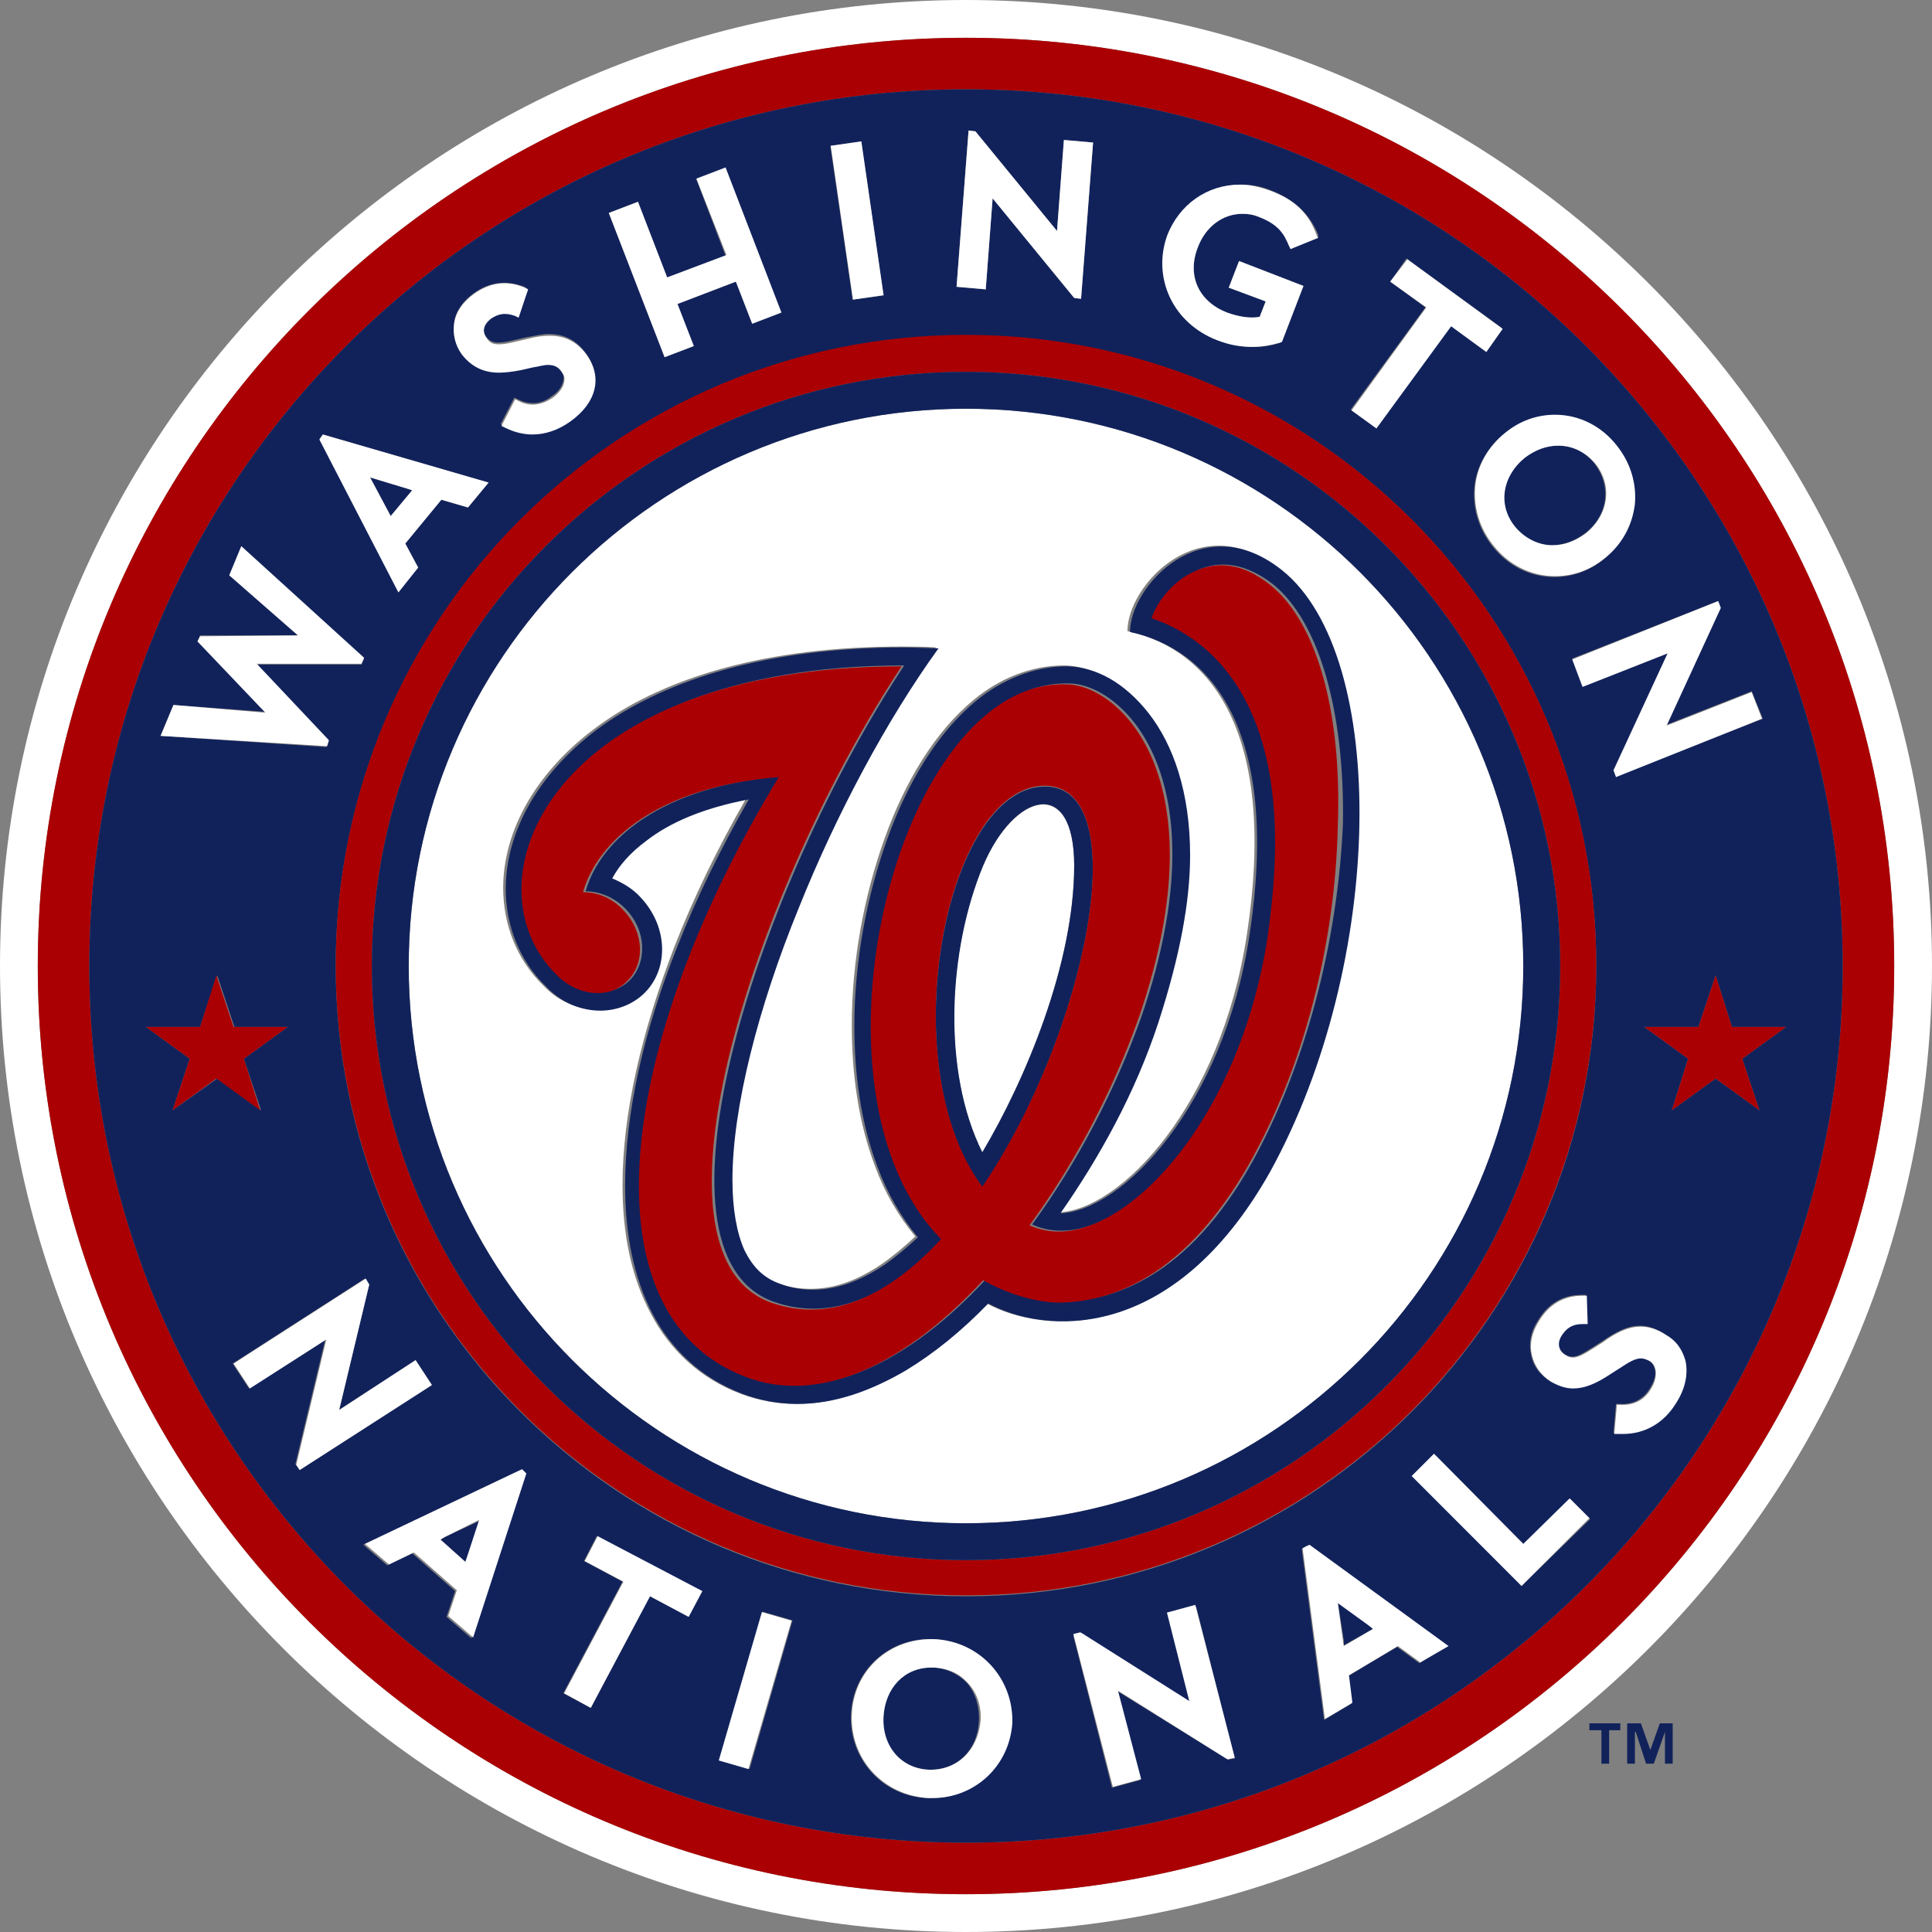 <?xml version="1.0" encoding="utf-8"?>
<!-- Generator: Adobe Illustrator 22.1.0, SVG Export Plug-In . SVG Version: 6.00 Build 0)  -->
<svg version="1.1" id="Layer_1" xmlns="http://www.w3.org/2000/svg" xmlns:xlink="http://www.w3.org/1999/xlink" x="0px" y="0px"
	 viewBox="0 0 225 225" style="enable-background:new 0 0 225 225;" xml:space="preserve">
<rect x="0" y="0" width="225" height="225" fill="#808080" stroke="none"/>
<style type="text/css">
	.st0{fill:#FFFFFF;}
	.st1{fill:#AB0003;}
	.st2{fill:#11225B;}
</style>
<g>
	<path class="st0" d="M225,112.5C225,50.5,174.5,0,112.5,0S0,50.5,0,112.5S50.5,225,112.5,225S225,174.5,225,112.5z M112.5,220.6
		c-59.7,0-108.1-48.4-108.1-108.1C4.4,52.8,52.8,4.4,112.5,4.4s108.1,48.4,108.1,108.1S172.2,220.6,112.5,220.6z"/>
	<path class="st1" d="M112.5,4.4C52.8,4.4,4.4,52.8,4.4,112.5s48.4,108.1,108.1,108.1s108.1-48.4,108.1-108.1S172.2,4.4,112.5,4.4z
		 M112.5,214.6c-56.4,0-102.1-45.7-102.1-102.1c0-56.4,45.7-102.1,102.1-102.1s102.1,45.7,102.1,102.1S168.9,214.6,112.5,214.6z"/>
	<path class="st2" d="M112.7,196.1c-1-1.1-2.4-1.8-4-1.9c-0.1,0-0.2,0-0.3,0c-3.1,0-5.4,2.3-5.6,5.7s2.1,6,5.3,6.2
		c3.3,0.1,5.7-2.2,5.9-5.6C114.1,198.8,113.6,197.2,112.7,196.1z"/>
	<polygon class="st2" points="51.3,179.3 54.2,181.9 54.4,181.3 55.9,177.1 51.8,179 	"/>
	<polygon class="st2" points="156.5,191.6 159.9,189.7 159.4,189.3 155.8,186.6 156.5,191 	"/>
	<polygon class="st2" points="47.4,56.9 43.1,55.6 45.5,60.1 48,57.1 	"/>
	<path class="st2" d="M112.5,10.4c-56.4,0-102.1,45.7-102.1,102.1s45.7,102.1,102.1,102.1s102.1-45.7,102.1-102.1
		S168.9,10.4,112.5,10.4z M200.4,70.8l-6.3,13.6l9.9-3.9l1.3,3.2l-17,6.7l-0.3-0.8l0.1-0.2l6.2-13.4l-9.9,3.9l-1.3-3.2l17-6.7
		L200.4,70.8z M185.9,112.5c0,40.6-32.9,73.4-73.4,73.4c-40.6,0-73.4-32.9-73.4-73.4c0-40.6,32.9-73.4,73.4-73.4
		C153.1,39,185.9,71.9,185.9,112.5z M181,48.4c2.8,0,5.4,1.3,7.2,3.6c1.6,2,2.3,4.4,2.1,6.8s-1.5,4.7-3.5,6.3
		c-1.7,1.4-3.7,2.1-5.8,2.1c-2.8,0-5.4-1.3-7.2-3.6c-1.6-2-2.3-4.4-2.1-6.8s1.5-4.7,3.5-6.3C177,49.1,179,48.4,181,48.4z
		 M161.9,32.8l1.9-2.7l11.1,8.1l-1.9,2.7l-4.1-3l-8.7,11.9l-2.9-2.1l8.7-11.9L161.9,32.8z M136.1,27.5c1.4-3.7,4.7-6,8.5-6
		c1.2,0,2.3,0.2,3.5,0.7c2.7,1.1,4.4,2.7,5.4,5.1v0.4l-3.2,1.3l-0.2-0.4c-0.5-1.2-1.1-2.5-3.4-3.3c-0.7-0.3-1.3-0.4-2-0.4
		c-2.3,0-4.3,1.5-5.2,3.9c-1.3,3.3,0.1,6.4,3.4,7.6c1.4,0.5,2.6,0.7,3.8,0.5l0.7-1.8l-4.3-1.6l1.2-3.1l7.5,2.9l-2.5,6.5l-0.2,0.1
		c-1.1,0.4-2.1,0.5-3.2,0.5c-1.3,0-2.7-0.3-4.2-0.8C136.6,37.6,134.2,32.4,136.1,27.5z M112.8,15.2l0.8,0.1l9.5,11.6l0.8-10.6
		l3.4,0.3l-1.4,18.2l-0.8-0.1l-9.5-11.6l-0.8,10.6l-3.4-0.3L112.8,15.2z M100.3,16.5l2.6,17.9l-3.6,0.5L96.7,17L100.3,16.5z
		 M74.3,23.5l3.4,8.9l6.8-2.6l-3.4-8.9l3.4-1.3L91,36.4l-3.4,1.3l-1.9-4.9l-6.8,2.6l1.9,4.9l-3.4,1.3l-6.5-16.8L74.3,23.5z
		 M52.9,37.5c0.2-1.3,1-2.4,2.2-3.3c1.9-1.4,3.9-1.6,6-0.8l0.4,0.3l-1.2,3.1l-0.4-0.2c-1.1-0.5-1.9-0.4-2.8,0.3
		c-0.9,0.6-1.1,1.5-0.5,2.3c0.4,0.5,0.8,0.7,1.4,0.7c0.5,0,1.1-0.1,1.9-0.3l1.3-0.3c1.1-0.2,2-0.4,2.7-0.4c1.8,0,3.2,0.7,4.3,2.2
		c1.9,2.6,1.2,5.6-1.9,7.8c-1.4,1-2.9,1.5-4.4,1.5c-1.1,0-2.1-0.3-3.2-0.8l-0.4-0.2l1.6-3.1l0.4,0.2c1.4,0.7,2.8,0.6,4-0.4
		c0.8-0.5,1.2-1.2,1.3-1.8c0.1-0.4,0-0.8-0.3-1.2c-0.4-0.6-0.9-0.8-1.6-0.8c-0.5,0-1.2,0.1-1.8,0.3l-1.3,0.3c-1,0.2-1.9,0.3-2.6,0.3
		c-1.9,0-3.2-0.7-4.3-2.1C53,40.1,52.7,38.8,52.9,37.5z M37.6,50.6l19.3,5.6l-2.4,2.9l-3.1-0.9l-4.2,5.1l1.5,2.8l-2.3,2.8l-9.2-17.8
		L37.6,50.6z M20.2,82.1l10.7,0.8L23,74.7l0.3-0.7h11.4l-8-7l1.4-3.3l14.3,13l-0.3,0.7H29.9l8.4,8.9L38,87l-19.3-1.3L20.2,82.1z
		 M20.1,129.3l2-6l-5.1-3.7h6.3l2-6l2,6h6.2l-5.1,3.7l2,6l-5.1-3.7L20.1,129.3z M34.9,171.2l-0.5-0.7l3.5-14.6l-8.9,5.8l-1.9-2.9
		l15.4-9.9l0.5,0.7l-3.5,14.6l8.9-5.8l1.9,2.9L34.9,171.2z M54.9,190.8l-2.9-2.5l1-3l-5-4.4l-2.9,1.4l-2.8-2.4l18.1-8.6l0.5,0.5
		L54.9,190.8z M80.2,188.3l-4.5-2.4l-6.9,13l-3.2-1.7l6.9-13l-4.5-2.4l1.5-2.9l12.2,6.5L80.2,188.3z M87.3,206l-3.5-1l5-17.3l3.5,1
		L87.3,206z M108.5,209.4c-0.2,0-0.3,0-0.5,0c-5.2-0.2-9.1-4.5-8.9-9.7s4.5-9.1,9.7-8.8c5.2,0.2,9.1,4.5,8.9,9.7
		C117.5,205.6,113.5,209.4,108.5,209.4z M143,204.9l-0.2-0.1l-12.6-7.8l2.6,10.3l-3.3,0.9l-4.5-17.7l0.8-0.2l0.2,0.1l12.6,7.8
		l-2.6-10.3l3.3-0.8l4.5,17.7L143,204.9z M165.3,193.7l-2.6-1.9l-5.7,3.4l0.4,3.2l-3.2,1.9l-2.6-19.9l0.6-0.4l16.2,11.8L165.3,193.7
		z M177.2,184.7l-12.7-12.8l2.6-2.5l10.4,10.5l5.4-5.3l2.3,2.3L177.2,184.7z M195.1,163.3c-1.4,2.3-3.6,3.6-6.2,3.6
		c-0.2,0-0.3,0-0.5,0h-0.5l0.3-3.4h0.4c1.5,0.1,2.8-0.5,3.6-1.9c0.5-0.8,0.7-1.6,0.5-2.2c-0.1-0.4-0.3-0.7-0.7-1
		c-0.3-0.2-0.7-0.3-1-0.3c-0.7,0-1.5,0.5-2.4,1.1l-1.1,0.7c-1.8,1.2-3.1,1.7-4.4,1.7c-0.9,0-1.8-0.3-2.6-0.8c-1.2-0.7-2-1.8-2.2-3.1
		c-0.3-1.3,0-2.7,0.8-3.9c1.2-2,2.9-3,5.1-3h0.5l0.1,3.3h-0.6c-1.1,0-1.8,0.4-2.4,1.3c-0.6,0.9-0.4,1.8,0.4,2.3
		c0.3,0.2,0.6,0.3,0.9,0.3c0.6,0,1.3-0.4,2.4-1.1l1.1-0.7c1.6-1.1,2.9-1.8,4.4-1.8c0.9,0,1.8,0.3,2.8,0.9c1.2,0.7,2,1.8,2.3,3
		C196.6,159.9,196.2,161.6,195.1,163.3z M199.8,125.6l-5.1,3.7l1.9-6l-5.1-3.7h6.3l2-6l1.9,6h6.3l-5.1,3.7l2,6L199.8,125.6z"/>
	<path class="st2" d="M180.7,63.5c1.4,0,2.7-0.5,3.9-1.4c2.7-2.1,3.1-5.5,1.1-8.1c-1.1-1.4-2.6-2.1-4.3-2.1c-1.3,0-2.7,0.5-3.9,1.4
		c-2.7,2.1-3.1,5.5-1.1,8.1C177.5,62.8,179.1,63.5,180.7,63.5z"/>
	<path class="st1" d="M112.5,39c-40.6,0-73.4,32.9-73.4,73.4c0,40.6,32.9,73.4,73.4,73.4c40.6,0,73.4-32.9,73.4-73.4
		S153.1,39,112.5,39z M112.5,181.7c-38.2,0-69.2-31-69.2-69.2s31-69.2,69.2-69.2s69.2,31,69.2,69.2S150.7,181.7,112.5,181.7z"/>
	<polygon class="st1" points="28.4,123.3 33.5,119.6 27.2,119.6 25.2,113.6 23.3,119.6 17,119.6 22.1,123.3 20.1,129.3 25.2,125.6 
		30.3,129.3 	"/>
	<polygon class="st1" points="208,119.6 201.7,119.6 199.8,113.6 197.8,119.6 191.5,119.6 196.6,123.3 194.7,129.3 199.8,125.6 
		204.9,129.3 202.9,123.3 	"/>
	<path class="st0" d="M114.5,100.8c-4.2,9.9-4.8,24-0.1,33.4c5-8.4,10.7-22,10.7-33.4C125.1,90.3,118.1,92.4,114.5,100.8z"/>
	<path class="st0" d="M112.5,47.6c-35.8,0-64.9,29.1-64.9,64.9s29.1,64.9,64.9,64.9s64.9-29.1,64.9-64.9S148.3,47.6,112.5,47.6z
		 M147.7,136.5c-11.4,20.2-26.3,18.8-32.8,15.3c-3.1,3.1-6.3,5.8-9.6,7.8c-4.1,2.4-8.3,3.9-12.6,3.9l0,0c-2.2,0-4.4-0.4-6.5-1.2
		c-4.7-1.8-8.2-5.1-10.4-9.3c-2.3-4.3-3.3-9.3-3.3-15c0-8.3,2.2-17.8,6.1-27.9c2.2-5.6,5-11.4,8.3-17.1c-5.3,0.9-9.2,2.7-11.9,4.8
		c-1.8,1.4-3.1,2.9-4,4.4c1.2,0.5,2.3,1.2,3.3,2.2c1.5,1.6,2.4,3.6,2.5,5.7c0.1,2.2-0.7,4.2-2.2,5.6c-1.3,1.2-3.1,1.9-5,1.9
		c-2.3,0-4.6-1-6.3-2.8c-3.1-3-4.7-7.1-4.7-11.4c0-6.6,3.8-13.7,11.4-19.1s19.2-9,35-9c1,0,2.7,0,4,0.1c-6,8.3-11.9,19.3-16.3,30.3
		C88,117.3,85,128.9,85,137.3c0,3.4,0.5,6.2,1.4,8.2c1,2,2.2,3.3,4.1,3.9c1.3,0.5,2.6,0.7,3.9,0.7c2.8,0,5.5-1,8.3-2.9
		c1.3-0.9,2.6-2,3.9-3.2c-2-2.4-3.6-5.2-4.7-8.2c-1.9-5-2.7-10.6-2.7-16.4c0-7.4,1.4-15,3.8-21.7s5.9-12.5,10.4-16.2
		c3-2.5,6.7-4,10.5-4c1.5,0,3.4,0.5,5,1.4s3.2,2.3,4.6,4.1c2.8,3.6,4.8,9.1,4.8,16.5c0,5.4-1.2,11.8-3.7,19.5
		c-2.7,8.2-6.8,15.6-11.4,22.2c7.3-0.2,19-12.5,22-32.3c3.7-24.1-4.6-33.4-13.9-35.4c0-5.3,8.4-14.6,17.7-7.2
		C161.8,76.4,161.3,112.2,147.7,136.5z"/>
	<path class="st2" d="M112.5,43.3c-38.2,0-69.2,31-69.2,69.2s31,69.2,69.2,69.2s69.2-31,69.2-69.2S150.7,43.3,112.5,43.3z
		 M112.5,177.4c-35.8,0-64.9-29.1-64.9-64.9s29.1-64.9,64.9-64.9s64.9,29.1,64.9,64.9S148.3,177.4,112.5,177.4z"/>
	<path class="st2" d="M121.7,91.6c-11.6,0-17.9,32.5-7.3,46.7C126.6,120.2,132.3,91.6,121.7,91.6z M114.5,100.8
		c3.6-8.5,10.6-10.5,10.6,0c0,11.5-5.7,25-10.7,33.4C109.7,124.8,110.4,110.7,114.5,100.8z"/>
	<path class="st2" d="M149.3,66.4c-9.3-7.4-17.7,1.9-17.7,7.2c9.3,2,17.6,11.3,13.9,35.4c-3,19.7-14.7,32-22,32.3
		c4.6-6.6,8.7-14,11.4-22.2c2.5-7.7,3.7-14.1,3.7-19.5c0-7.4-2-12.9-4.8-16.5c-1.4-1.8-3-3.2-4.6-4.1s-3.4-1.4-5-1.4
		c-3.8,0-7.6,1.6-10.5,4c-4.5,3.7-8,9.5-10.4,16.2s-3.8,14.3-3.8,21.7c0,5.8,0.8,11.4,2.7,16.4c1.1,3,2.7,5.8,4.7,8.2
		c-1.3,1.2-2.6,2.3-3.9,3.2c-2.8,1.9-5.6,2.9-8.3,2.9c-1.3,0-2.6-0.2-3.9-0.7c-1.9-0.7-3.1-1.9-4.1-3.9c-0.9-2-1.4-4.8-1.4-8.2
		c0-8.4,3-20.1,7.7-31.6c4.4-11,10.3-22,16.3-30.3c-1.3,0-3-0.1-4-0.1c-15.9,0-27.4,3.7-35,9c-7.6,5.4-11.4,12.5-11.4,19.1
		c0,4.3,1.6,8.4,4.7,11.4c1.7,1.8,4,2.8,6.3,2.8c1.9,0,3.7-0.7,5-1.9c1.5-1.4,2.3-3.4,2.2-5.6c-0.1-2.1-1-4.1-2.5-5.7
		c-0.9-1-2.1-1.7-3.3-2.2c0.8-1.5,2.1-3,4-4.4c2.7-2.1,6.6-3.8,11.9-4.8c-3.3,5.8-6.1,11.5-8.3,17.1c-4,10-6.1,19.6-6.1,27.9
		c0,5.6,1,10.7,3.2,14.9s5.7,7.5,10.4,9.3c2.1,0.8,4.3,1.2,6.5,1.2l0,0c4.3,0,8.5-1.5,12.6-3.9c3.3-2,6.5-4.6,9.6-7.8
		c6.4,3.5,21.4,4.9,32.8-15.3C161.3,112.2,161.8,76.4,149.3,66.4z M145.8,135.4c-7.5,13.4-16.2,16.1-22.1,16.2c-3,0-6.4-1.2-8.9-2.6
		c-8.8,9.5-19,14.7-27.8,11.2c-18.8-7.3-14.9-38.8,4-69.8c-14,1.2-21.1,7.4-22.8,13.4c1.6,0,3.4,0.7,4.7,2.1
		c2.4,2.5,2.5,6.2,0.4,8.3c-2.2,2.1-5.9,1.7-8.2-0.8c-10.7-10.6-1-35.9,40.2-35.9c-16.8,25.4-31.1,68.4-15.2,74.1
		c7,2.5,13.9-1,19.8-7.4c-17.1-17.3-5.1-65.2,14.6-64.6c6,0,18,10.7,8.5,38.6c-3.1,8.8-7.6,17.3-12.8,24.4c1.7,0.8,3.9,1,6.2,0.3
		c8.3-2.4,18.7-15.1,21.5-33.7c0.6-4.2,0.9-7.9,0.9-11.2c0-18.3-8.7-24.2-14.4-26.1c0.7-2,2.5-4.3,4.9-5.4c2.8-1.4,5.9-0.8,8.9,1.5
		c5.4,4.3,8.4,14.8,8.2,27.9C155.8,109.8,152,124.2,145.8,135.4z"/>
	<path class="st1" d="M147.9,68.1c-3-2.4-6-2.9-8.9-1.5c-2.4,1.1-4.2,3.4-4.9,5.4c5.7,1.9,14.4,7.9,14.4,26.1c0,3.3-0.3,7-0.9,11.2
		c-2.9,18.6-13.2,31.3-21.5,33.7c-2.3,0.7-4.4,0.5-6.2-0.3c5.2-7.1,9.7-15.6,12.8-24.4c9.5-27.9-2.5-38.6-8.5-38.6
		c-19.7-0.7-31.7,47.3-14.6,64.6c-5.9,6.4-12.7,9.9-19.8,7.4C73.9,146,88.2,103,105,77.6c-41.2,0-51,25.3-40.2,35.9
		c2.4,2.5,6.1,2.9,8.2,0.8c2.2-2.1,2-5.8-0.4-8.3c-1.3-1.4-3-2.1-4.7-2.1c1.7-6,8.8-12.3,22.8-13.4c-18.9,31-22.8,62.5-4,69.8
		c8.9,3.5,19-1.7,27.8-11.2c2.5,1.4,5.9,2.6,8.9,2.6c5.9-0.1,14.5-2.8,22.1-16.2c6.3-11.2,10-25.5,10.3-39.3
		C156.3,82.8,153.3,72.4,147.9,68.1z M114.4,138.2c-10.6-14.2-4.3-46.7,7.3-46.7C132.3,91.6,126.6,120.2,114.4,138.2z"/>
	<polygon class="st0" points="38.3,86.2 29.9,77.3 42.1,77.3 42.4,76.6 28.1,63.6 26.7,67 34.7,74 23.3,74.1 23,74.7 30.9,83 
		20.2,82.1 18.7,85.7 38.1,86.9 	"/>
	<path class="st0" d="M58.1,43.4c0.7,0,1.6-0.1,2.6-0.3l1.3-0.3c0.7-0.1,1.3-0.3,1.8-0.3c0.7,0,1.2,0.2,1.6,0.8
		c0.3,0.4,0.4,0.7,0.3,1.2c-0.1,0.6-0.6,1.3-1.3,1.8c-1.3,0.9-2.7,1.1-4,0.4L60,46.5l-1.6,3.1l0.4,0.2c1,0.5,2.1,0.8,3.2,0.8
		c1.5,0,3-0.5,4.4-1.5c3.1-2.2,3.8-5.2,1.9-7.8c-1.1-1.5-2.5-2.2-4.3-2.2c-0.7,0-1.6,0.1-2.7,0.4L60,39.8c-0.8,0.2-1.4,0.3-1.9,0.3
		c-0.7,0-1.1-0.2-1.4-0.7c-0.6-0.8-0.4-1.6,0.5-2.3c0.9-0.6,1.7-0.7,2.8-0.3l0.4,0.2l1.1-3.3l-0.4-0.2c-2.1-0.9-4.1-0.6-6,0.8
		c-1.2,0.9-2,2-2.2,3.3s0.1,2.6,0.9,3.7C54.9,42.7,56.3,43.4,58.1,43.4z"/>
	<polygon class="st0" points="80.8,40.3 78.9,35.4 85.7,32.8 87.6,37.7 91,36.4 84.5,19.5 81.1,20.8 84.6,29.7 77.7,32.3 74.3,23.5 
		70.9,24.8 77.4,41.6 	"/>
	<rect x="98" y="16.6" transform="matrix(0.99 -0.143 0.143 0.99 -2.646 14.556)" class="st0" width="3.6" height="18.1"/>
	<polygon class="st0" points="115.6,23.1 125.1,34.7 125.9,34.8 127.3,16.6 123.9,16.3 123.1,26.9 113.6,15.3 112.8,15.2 
		111.4,33.4 114.8,33.7 	"/>
	<path class="st0" d="M141.7,39.6c1.5,0.6,2.8,0.8,4.2,0.8c1.1,0,2.1-0.2,3.2-0.5l0.2-0.1l2.5-6.5l-7.5-2.9l-1.2,3.1l4.3,1.6
		l-0.7,1.8c-1.1,0.2-2.4,0-3.8-0.5c-3.3-1.3-4.7-4.3-3.4-7.6c0.9-2.4,2.9-3.9,5.2-3.9c0.7,0,1.3,0.1,2,0.4c2.3,0.9,2.9,2.1,3.4,3.3
		l0.2,0.4l3.2-1.3l-0.2-0.4c-0.9-2.5-2.6-4.1-5.4-5.1c-1.1-0.4-2.3-0.7-3.5-0.7c-3.8,0-7.1,2.3-8.5,6
		C134.2,32.4,136.6,37.6,141.7,39.6z"/>
	<polygon class="st0" points="160.3,49.9 169,38 173.1,41 175,38.3 163.9,30.2 161.9,32.8 166.1,35.8 157.4,47.8 	"/>
	<path class="st0" d="M171.8,56.7c-0.2,2.4,0.5,4.8,2.1,6.8c1.8,2.3,4.4,3.6,7.2,3.6c2.1,0,4.1-0.7,5.8-2.1c2-1.6,3.2-3.8,3.5-6.3
		c0.2-2.4-0.5-4.8-2.1-6.8c-1.8-2.3-4.4-3.6-7.2-3.6c-2.1,0-4.1,0.7-5.8,2.1C173.3,52,172,54.3,171.8,56.7z M177.6,53.3
		c1.2-0.9,2.5-1.4,3.9-1.4c1.7,0,3.2,0.8,4.3,2.1c2,2.5,1.6,5.9-1.1,8.1c-1.2,0.9-2.5,1.4-3.9,1.4c-1.6,0-3.2-0.8-4.3-2.1
		C174.4,58.9,174.9,55.5,177.6,53.3z"/>
	<polygon class="st0" points="184.3,80 194.2,76.1 188,89.5 187.9,89.7 188.2,90.5 205.2,83.7 204,80.6 194.1,84.5 200.4,70.8 
		200.1,70 183.1,76.8 	"/>
	<polygon class="st0" points="48.4,158.4 39.5,164.2 43,149.6 42.6,148.9 27.2,158.8 29.1,161.7 38,156 34.5,170.6 34.9,171.2 
		50.3,161.3 	"/>
	<polygon class="st0" points="68.1,181.8 72.6,184.2 65.7,197.2 68.8,198.9 75.7,185.9 80.2,188.3 81.8,185.3 69.6,178.9 	"/>
	<rect x="79" y="195" transform="matrix(0.279 -0.96 0.96 0.279 -125.534 226.459)" class="st0" width="18" height="3.6"/>
	<path class="st0" d="M108.9,190.9c-5.3-0.2-9.5,3.6-9.7,8.8s3.7,9.4,8.9,9.7c0.2,0,0.3,0,0.5,0c5,0,9-3.8,9.3-8.8
		C118,195.4,114.1,191.2,108.9,190.9z M108.2,206.1c-3.2-0.1-5.5-2.7-5.3-6.2c0.2-3.3,2.4-5.7,5.6-5.7c0.1,0,0.2,0,0.3,0
		c1.6,0.1,3,0.7,4,1.9c1,1.1,1.5,2.6,1.4,4.3C113.9,203.8,111.5,206.2,108.2,206.1z"/>
	<polygon class="st0" points="135.9,187.8 138.5,198.1 126,190.2 125.8,190.1 125,190.3 129.6,208.1 132.9,207.2 130.2,196.9 
		142.8,204.8 143,204.9 143.8,204.7 139.2,186.9 	"/>
	<polygon class="st0" points="177.4,179.8 167,169.3 164.4,171.9 177.2,184.7 185.1,176.8 182.8,174.5 	"/>
	<path class="st0" d="M193.9,155.4c-0.9-0.6-1.9-0.9-2.8-0.9c-1.5,0-2.9,0.7-4.4,1.8l-1.1,0.7c-1.1,0.7-1.8,1.1-2.4,1.1
		c-0.3,0-0.6-0.1-0.9-0.3c-0.8-0.5-1-1.4-0.4-2.3c0.6-0.9,1.3-1.3,2.4-1.3h0.6l-0.1-3.3h-0.5c-2.2,0-3.9,1-5.1,3
		c-0.8,1.3-1.1,2.6-0.8,3.9c0.3,1.3,1.1,2.4,2.2,3.1c0.9,0.5,1.7,0.8,2.6,0.8c1.3,0,2.6-0.5,4.4-1.7l1.1-0.7
		c0.9-0.6,1.7-1.1,2.4-1.1c0.3,0,0.6,0.1,1,0.3s0.6,0.6,0.7,1c0.1,0.6,0,1.4-0.5,2.2c-0.8,1.4-2.1,2-3.6,1.9h-0.4L188,167h0.5
		c0.2,0,0.3,0,0.5,0c2.6,0,4.8-1.3,6.2-3.6c1.1-1.7,1.4-3.4,1.1-4.9C195.9,157.1,195.2,156.1,193.9,155.4z"/>
	<path class="st0" d="M42.5,179.8l2.8,2.4l2.9-1.4l5,4.4l-1,3l2.9,2.5l6.2-19.1l-0.5-0.5L42.5,179.8z M54.4,181.3l-0.2,0.6l-2.9-2.6
		l0.5-0.3l4-2L54.4,181.3z"/>
	<path class="st0" d="M151.7,180.3l2.6,19.9l3.2-1.9l-0.4-3.2l5.7-3.4l2.6,1.9l3.3-1.9l-16.2-11.8L151.7,180.3z M159.4,189.3
		l0.5,0.4l-3.4,2l-0.1-0.6l-0.6-4.4L159.4,189.3z"/>
	<path class="st0" d="M48.7,66.1l-1.5-2.8l4.2-5.1l3.1,0.9l2.4-2.9l-19.3-5.6l-0.4,0.6L46.4,69L48.7,66.1z M43.1,55.6l4.3,1.3
		l0.6,0.2l-2.5,3L43.1,55.6z"/>
	<polygon class="st2" points="192.2,203.8 192.2,203.8 191.1,200.7 189.5,200.7 189.5,205.4 190.4,205.4 190.4,201.7 190.5,201.7 
		191.7,205.4 192.6,205.4 193.9,201.7 193.9,201.7 193.9,205.4 194.8,205.4 194.8,200.7 193.3,200.7 	"/>
	<polygon class="st2" points="185.1,201.5 186.5,201.5 186.5,205.4 187.4,205.4 187.4,201.5 188.7,201.5 188.7,200.7 185.1,200.7 	
		"/>
</g>
</svg>

